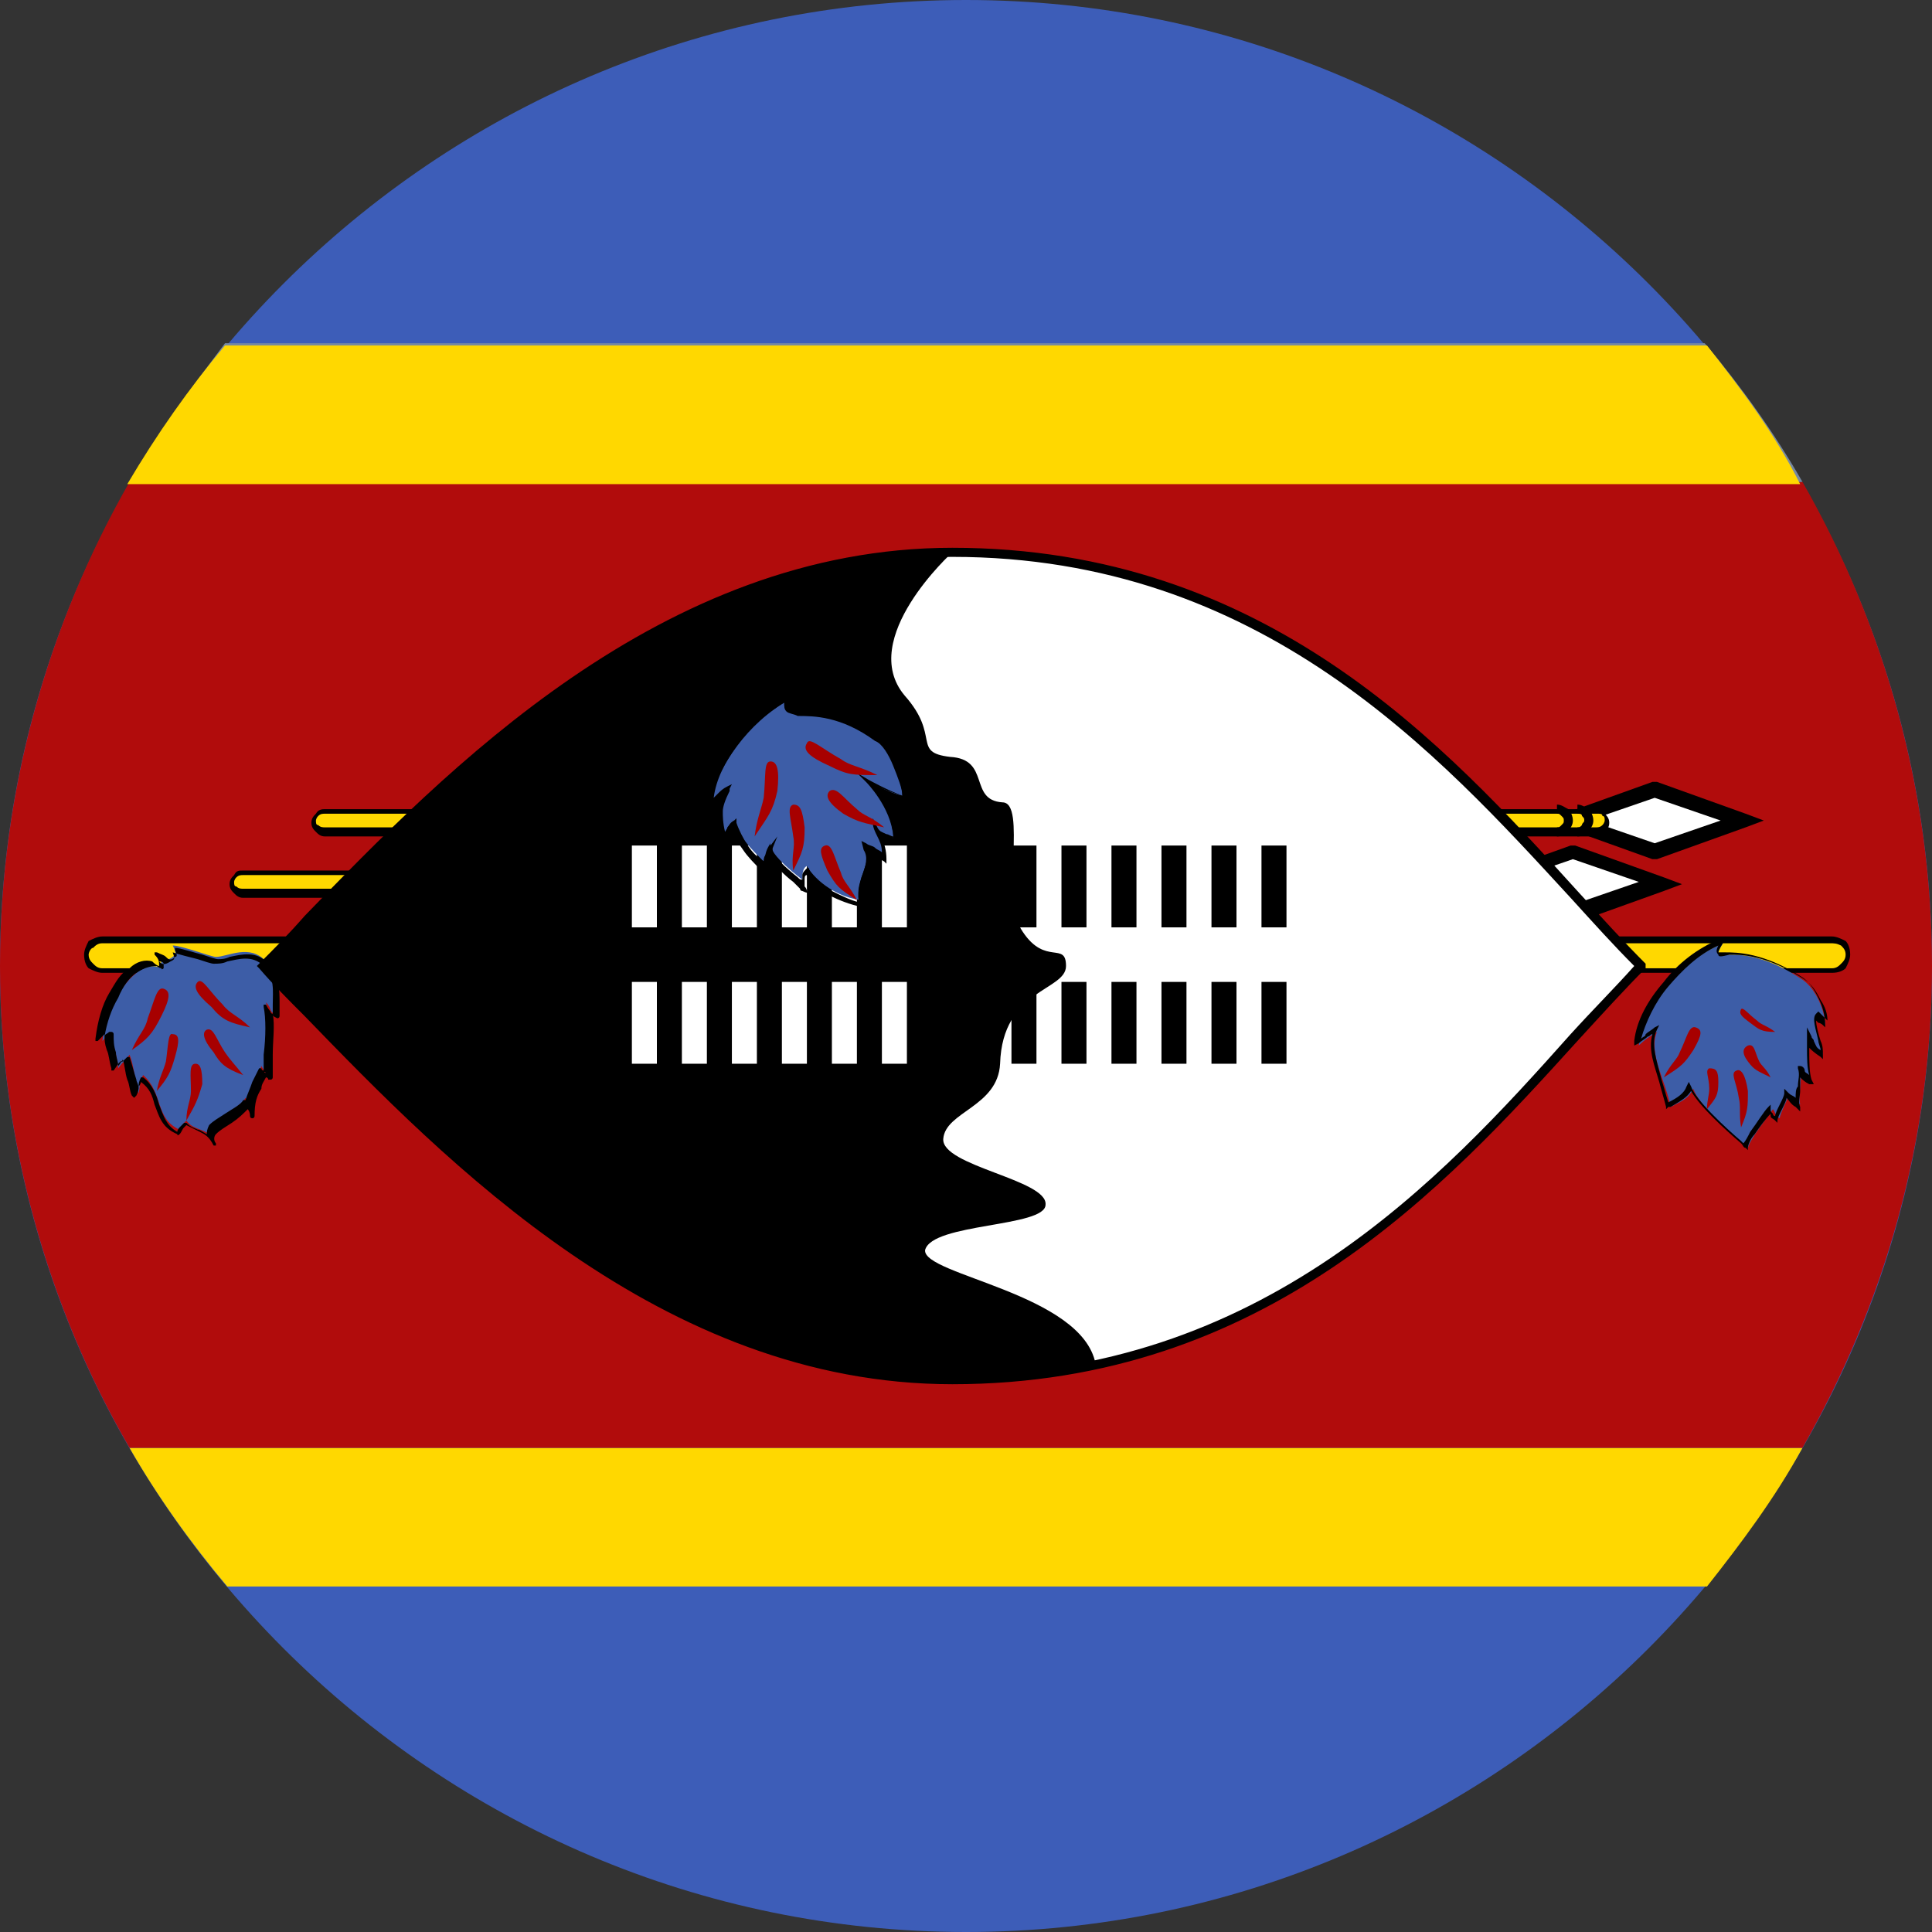 <?xml version="1.0" encoding="utf-8"?>
<!-- Generator: Adobe Illustrator 28.3.0, SVG Export Plug-In . SVG Version: 6.00 Build 0)  -->
<svg version="1.1" id="Ebene_1" xmlns="http://www.w3.org/2000/svg" xmlns:xlink="http://www.w3.org/1999/xlink" x="0px" y="0px"
	 width="85px" height="85px" viewBox="0 0 85 85" style="enable-background:new 0 0 85 85;" xml:space="preserve">
<rect x="0" y="0" width="85" height="85" fill="#333333" stroke="none"/>
<style type="text/css">
	.st0{fill-rule:evenodd;clip-rule:evenodd;fill:#3D5DB8;}
	.st1{fill-rule:evenodd;clip-rule:evenodd;fill:#FFD800;}
	.st2{fill-rule:evenodd;clip-rule:evenodd;fill:#B10C0C;}
	.st3{fill-rule:evenodd;clip-rule:evenodd;fill:#7688A1;}
	.st4{fill-rule:evenodd;clip-rule:evenodd;}
	.st5{fill-rule:evenodd;clip-rule:evenodd;fill:#FFFFFF;}
	.st6{fill-rule:evenodd;clip-rule:evenodd;fill:#3D5DA7;}
	.st7{fill-rule:evenodd;clip-rule:evenodd;fill:#A70000;}
</style>
<g>
	<path class="st0" d="M42.5,85C65.9,85,85,65.9,85,42.5S65.9,0,42.5,0S0,19.1,0,42.5S19.1,85,42.5,85z"/>
	<path class="st1" d="M79.3,63.7H5.7c1.2,2.1,2.7,4.2,4.3,6.1h65.1C76.6,67.9,78.1,65.9,79.3,63.7z"/>
	<path class="st2" d="M5.7,63.7h73.6c3.6-6.3,5.7-13.5,5.7-21.2s-2.1-15-5.7-21.3H5.7C2.1,27.5,0,34.8,0,42.5S2.1,57.5,5.7,63.7z"/>
	<path class="st3" d="M5.7,21.2h73.6c-1.2-2.1-2.7-4.2-4.3-6.1H9.9C8.4,17.1,6.9,19.1,5.7,21.2z"/>
	<path class="st1" d="M4.5,41.3h76.1c0.4,0,0.7,0.3,0.7,0.7s-0.3,0.7-0.7,0.7H4.5c-0.4,0-0.7-0.3-0.7-0.7
		C3.8,41.7,4.1,41.3,4.5,41.3z"/>
	<path class="st4" d="M4.5,41.2h76.1c0.2,0,0.4,0.1,0.6,0.2c0.1,0.1,0.2,0.3,0.2,0.6c0,0.2-0.1,0.4-0.2,0.6
		c-0.1,0.1-0.3,0.2-0.6,0.2H4.5c-0.2,0-0.4-0.1-0.6-0.2c-0.1-0.1-0.2-0.3-0.2-0.6c0-0.2,0.1-0.4,0.2-0.6C4.1,41.3,4.3,41.2,4.5,41.2
		L4.5,41.2z M80.5,41.5h-76c-0.2,0-0.3,0.1-0.4,0.2c-0.1,0-0.2,0.2-0.2,0.3c0,0.2,0.1,0.3,0.2,0.4c0.1,0.1,0.2,0.2,0.4,0.2h76.1
		c0.2,0,0.3-0.1,0.4-0.2c0.1-0.1,0.2-0.2,0.2-0.4s-0.1-0.3-0.2-0.4C80.8,41.5,80.7,41.5,80.5,41.5z"/>
	<polygon class="st5" points="72.8,34.7 68.9,36.1 72.8,37.5 76.7,36.1 	"/>
	<path class="st4" d="M72.8,35.1l-2.9,1l2.9,1l2.9-1L72.8,35.1L72.8,35.1z M68.8,35.8l3.9-1.4h0.1h0.1l3.9,1.4l0.8,0.3l-0.8,0.3
		l-3.9,1.4h-0.1h-0.1l-3.9-1.4L68,36.1L68.8,35.8z"/>
	<path class="st1" d="M14.3,35.7h55.9c0.3,0,0.5,0.2,0.5,0.5s-0.2,0.5-0.5,0.5H14.3c-0.3,0-0.5-0.2-0.5-0.5S14.1,35.7,14.3,35.7z"/>
	<path class="st4" d="M14.3,35.6h55.9c0.2,0,0.3,0.1,0.4,0.2c0.1,0.1,0.2,0.2,0.2,0.4s-0.1,0.3-0.2,0.4c-0.1,0.1-0.3,0.2-0.4,0.2
		H14.3c-0.2,0-0.3-0.1-0.4-0.2c-0.1-0.1-0.2-0.2-0.2-0.4s0.1-0.3,0.2-0.4C14,35.6,14.2,35.6,14.3,35.6L14.3,35.6z M70.3,35.8h-56
		c-0.1,0-0.2,0-0.3,0.1s-0.1,0.2-0.1,0.2c0,0.1,0,0.2,0.1,0.2c0.1,0.1,0.2,0.1,0.3,0.1h55.9c0.1,0,0.2,0,0.3-0.1
		c0.1-0.1,0.1-0.2,0.1-0.2c0-0.1,0-0.2-0.1-0.2C70.5,35.8,70.4,35.8,70.3,35.8z"/>
	<path class="st4" d="M69.4,36.4c0.1,0,0.1,0,0.2-0.1c0-0.1,0.1-0.1,0.1-0.2c0-0.1,0-0.1-0.1-0.2l0,0c0-0.1-0.1-0.1-0.2-0.1v-0.4
		c0.2,0,0.3,0.1,0.5,0.2l0,0c0.1,0.1,0.2,0.3,0.2,0.5s-0.1,0.3-0.2,0.5c-0.1,0.1-0.3,0.2-0.5,0.2V36.4z"/>
	<path class="st4" d="M68.5,36.4c0.1,0,0.1,0,0.2-0.1l0,0c0.1-0.1,0.1-0.1,0.1-0.2c0-0.1,0-0.1-0.1-0.2l0,0
		c-0.1-0.1-0.1-0.1-0.2-0.1v-0.4c0.2,0,0.3,0.1,0.5,0.2l0,0c0.1,0.1,0.2,0.3,0.2,0.5s-0.1,0.3-0.2,0.5l0,0c-0.1,0.1-0.3,0.2-0.5,0.2
		V36.4z"/>
	<polygon class="st5" points="69.2,37.5 65.3,38.8 69.2,40.2 73,38.8 	"/>
	<path class="st4" d="M69.2,37.8l-2.9,1l2.9,1l2.9-1L69.2,37.8L69.2,37.8z M65.2,38.6l3.9-1.4h0.1h0.1l3.9,1.4l0.8,0.3l-0.8,0.3
		l-3.9,1.4h-0.1h-0.1l-3.9-1.4l-0.8-0.3L65.2,38.6z"/>
	<path class="st1" d="M10.7,38.4h55.9c0.3,0,0.5,0.2,0.5,0.5s-0.2,0.5-0.5,0.5H10.7c-0.3,0-0.5-0.2-0.5-0.5
		C10.2,38.6,10.4,38.4,10.7,38.4z"/>
	<path class="st4" d="M10.7,38.3h55.9c0.2,0,0.3,0.1,0.4,0.2c0.1,0.1,0.2,0.2,0.2,0.4s-0.1,0.3-0.2,0.4c-0.1,0.1-0.3,0.2-0.4,0.2
		H10.7c-0.2,0-0.3-0.1-0.4-0.2c-0.1-0.1-0.2-0.2-0.2-0.4s0.1-0.3,0.2-0.4C10.4,38.3,10.5,38.3,10.7,38.3L10.7,38.3z M66.6,38.5H10.7
		c-0.1,0-0.2,0-0.3,0.1s-0.1,0.2-0.1,0.2c0,0.1,0,0.2,0.1,0.2c0.1,0.1,0.2,0.1,0.3,0.1h55.9c0.1,0,0.2,0,0.3-0.1
		c0.1,0,0.1-0.1,0.1-0.2c0-0.1,0-0.2-0.1-0.2C66.8,38.5,66.7,38.5,66.6,38.5z"/>
	<path class="st4" d="M65.8,39.1c0.1,0,0.1,0,0.2-0.1c0.1,0,0.1-0.1,0.1-0.2c0-0.1,0-0.1-0.1-0.2l0,0c-0.1-0.1-0.1-0.1-0.2-0.1v-0.4
		c0.2,0,0.3,0.1,0.5,0.2l0,0c0.1,0.1,0.2,0.3,0.2,0.5s-0.1,0.3-0.2,0.5c-0.1,0.1-0.3,0.2-0.5,0.2V39.1z"/>
	<path class="st4" d="M65.3,39.1c0.1,0,0.1,0,0.2-0.1c0.1,0,0.1-0.1,0.1-0.2c0-0.1,0-0.1-0.1-0.2l0,0c0-0.1-0.1-0.1-0.2-0.1v-0.4
		c0.2,0,0.3,0.1,0.5,0.2l0,0c0.1,0.1,0.2,0.3,0.2,0.5s-0.1,0.3-0.2,0.5c-0.1,0.1-0.3,0.2-0.5,0.2V39.1z"/>
	<path class="st4" d="M64.8,39.1c0.1,0,0.1,0,0.2-0.1c0.1,0,0.1-0.1,0.1-0.2c0-0.1,0-0.1-0.1-0.2c-0.1-0.1-0.1-0.1-0.2-0.1v-0.4
		c0.2,0,0.3,0.1,0.5,0.2c0.1,0.1,0.2,0.3,0.2,0.5s-0.1,0.3-0.2,0.5c-0.1,0.1-0.3,0.2-0.5,0.2V39.1z"/>
	<path class="st6" d="M75.8,41.5c-0.7,1.2,0.5-0.4,3.5,1.6c0.6,0.4,1,1.4,1,2c-0.1-0.1-0.2-0.3-0.4-0.4c-0.2,0.2,0.2,1.2,0.3,1.7
		c-0.5-0.3-0.4-0.4-0.6-0.7c0,0.4-0.1,1.5,0.1,1.9c-0.4-0.1-0.3-0.4-0.5-0.5c0.1,0.5-0.1,1,0,1.5c-0.2-0.2-0.4-0.4-0.5-0.5
		c0,0.2-0.4,0.9-0.4,1.1c-0.2-0.1-0.2-0.3-0.3-0.4c-0.2,0.3-1,1.3-1.1,1.7c-0.6-0.5-2.2-1.9-2.4-2.6c-0.2,0.4-0.4,0.5-1,0.8
		c-0.2-1.1-1-2.4-0.6-3.3c-0.3,0.2-0.5,0.3-0.8,0.6C72.3,44.3,73.7,42.4,75.8,41.5z"/>
	<path class="st4" d="M75.8,41.5c-0.2,0.3-0.2,0.4-0.2,0.4l0,0c0,0,0.1,0,0.3,0c0.5,0,1.7,0,3.4,1.1l0,0c0.3,0.2,0.5,0.5,0.7,0.9
		s0.3,0.8,0.3,1.2v0.1l-0.1-0.1c0,0-0.1-0.1-0.2-0.1l-0.1-0.1c0,0.2,0.1,0.6,0.2,0.9c0.1,0.2,0.1,0.4,0.1,0.6v0.2l-0.1-0.1
		c-0.3-0.2-0.4-0.3-0.5-0.4v0.1c0,0.5,0,1,0.1,1.3l0.1,0.2h-0.2c-0.2-0.1-0.3-0.2-0.4-0.3c0,0.2,0,0.4,0,0.6c0,0.2-0.1,0.5,0,0.7
		v0.2L79,48.7c-0.2-0.1-0.3-0.3-0.4-0.4l0,0c0,0.1-0.1,0.3-0.2,0.5s-0.2,0.4-0.2,0.5v0.1l-0.1-0.1c-0.1-0.1-0.2-0.1-0.2-0.2
		c0,0,0,0,0-0.1c-0.2,0.2-0.5,0.6-0.7,0.9c-0.2,0.2-0.3,0.5-0.3,0.6v0.1l-0.1-0.1c-0.1,0-0.1-0.1-0.2-0.2c-0.7-0.6-1.8-1.6-2.2-2.3
		c-0.2,0.3-0.4,0.4-0.9,0.7h-0.1l-0.1,0.1v-0.1c-0.1-0.4-0.2-0.7-0.3-1.1c-0.2-0.7-0.5-1.4-0.3-2.1c-0.1,0-0.1,0.1-0.2,0.1
		c-0.1,0.1-0.3,0.2-0.4,0.3L71.9,46v-0.2c0.1-0.9,0.6-1.8,1.3-2.6c0.6-0.8,1.5-1.5,2.5-1.9l0.2-0.1L75.8,41.5L75.8,41.5z M75.6,42
		c-0.1-0.1-0.1-0.2,0-0.4c-0.9,0.4-1.6,1.1-2.2,1.8s-1,1.6-1.2,2.3c0.1-0.1,0.2-0.1,0.2-0.2c0.1-0.1,0.3-0.2,0.4-0.3l0.2-0.1
		l-0.1,0.2c-0.3,0.6,0,1.4,0.2,2.2c0.1,0.3,0.2,0.7,0.3,1c0.4-0.2,0.7-0.4,0.8-0.7l0.1-0.2l0.1,0.2c0.2,0.6,1.5,1.8,2.2,2.4l0.1,0.1
		c0.1-0.1,0.2-0.3,0.3-0.5c0.3-0.4,0.6-0.9,0.8-1.1l0.1-0.1v0.2c0,0.1,0,0.1,0.1,0.2c0,0,0,0.1,0.1,0.1c0-0.1,0.1-0.3,0.2-0.5
		s0.2-0.4,0.2-0.5v-0.2l0.1,0.1l0.1,0.1c0.1,0.1,0.2,0.1,0.3,0.2c0-0.2,0-0.4,0.1-0.5c0-0.3,0.1-0.5,0-0.8v-0.1h0.1
		c0.1,0,0.2,0.1,0.2,0.2c0,0.1,0.1,0.1,0.2,0.2c-0.1-0.3-0.1-0.8-0.1-1.2c0-0.2,0-0.4,0-0.5v-0.4l0.2,0.4c0,0.1,0.1,0.1,0.1,0.2
		c0.1,0.2,0.1,0.3,0.3,0.4c0-0.1-0.1-0.3-0.1-0.4c-0.1-0.5-0.3-1-0.1-1.2l0.1-0.1l0.1,0.1c0.1,0.1,0.1,0.1,0.2,0.2c0,0,0,0,0.1,0.1
		c0-0.3-0.1-0.6-0.3-0.9c-0.2-0.4-0.4-0.7-0.7-0.9l0,0C77.7,42,76.6,42,76.1,42C75.7,42.1,75.6,42.1,75.6,42L75.6,42z"/>
	<path class="st7" d="M73.2,47.4c0.3-0.6,0.6-0.8,0.7-1.1c0.3-0.6,0.4-1.2,0.7-1.1c0.3,0.1,0.3,0.3-0.1,1
		C74.1,46.8,74,46.9,73.2,47.4z"/>
	<path class="st7" d="M75.1,48.8c0-0.4,0.1-0.6,0.1-0.9c0-0.5-0.2-0.8,0-0.9c0.3,0,0.4,0.1,0.4,0.6C75.6,48.2,75.5,48.3,75.1,48.8z"
		/>
	<path class="st7" d="M76.6,49.6c-0.1-0.6,0-0.9-0.1-1.3c-0.1-0.7-0.4-1.1-0.1-1.2c0.2-0.1,0.4,0.2,0.5,0.9
		C76.9,48.7,76.9,48.9,76.6,49.6z"/>
	<path class="st7" d="M78.1,45.4c-0.4-0.3-0.6-0.3-0.8-0.5c-0.4-0.3-0.6-0.6-0.7-0.5c-0.1,0.2,0,0.3,0.4,0.6S77.5,45.4,78.1,45.4z"
		/>
	<path class="st7" d="M77.9,47.4c-0.2-0.4-0.4-0.5-0.5-0.7c-0.2-0.4-0.2-0.8-0.5-0.7c-0.2,0.1-0.3,0.3,0,0.7
		C77.2,47.1,77.3,47.1,77.9,47.4z"/>
	<path class="st6" d="M7.1,42.6c0-0.3,0-0.4-0.2-0.7c0.3,0.1,0.3,0.5,0.7,0.2c0.1-0.1,0.2-0.1,0-0.5c0.4,0,1.7,0.5,1.9,0.5
		c0.5,0,1.5-0.6,2.2,0.2c0.7,0.7,0.4,1.4,0.4,2.3c-0.3-0.1-0.1-0.2-0.4-0.5c0.2,0.8,0,2.3,0,3.1c-0.1-0.2-0.1-0.1-0.2-0.3
		c-0.3,0.8-0.6,0.9-0.6,1.9c-0.1-0.4,0-0.3-0.1-0.5c-0.3,0.6-2.1,1.1-1.4,1.7c-0.6-0.4-0.9-0.3-1.2-0.7c-0.1,0.1-0.2,0.2-0.3,0.4
		c-1.1-0.5-0.7-1.6-1.6-2.4c-0.2,0.3-0.1,0.3-0.2,0.8c-0.2-0.7-0.2-1.2-0.4-1.7c-0.2,0.3-0.2,0.2-0.5,0.6c-0.1-0.9-0.3-1.1-0.3-1.6
		c-0.3,0.2-0.1,0.1-0.4,0.4C4.8,43.7,6.2,42.1,7.1,42.6z"/>
	<g>
		<path class="st4" d="M7,42.5C7,42.5,7,42.4,7,42.5c0-0.2,0-0.3-0.2-0.5v-0.1h0.1l0,0C7.1,42,7.2,42,7.3,42.1
			c0.1,0.1,0.2,0.2,0.4,0l0,0l0,0l0,0c0.1,0,0.1-0.1,0-0.3v-0.1l0,0c0.2,0,0.8,0.2,1.2,0.3c0.3,0.1,0.6,0.2,0.7,0.2l0,0
			c0.1,0,0.3,0,0.5-0.1c0.5-0.1,1.2-0.3,1.7,0.3l0,0c0.5,0.6,0.5,1.1,0.5,1.8c0,0.2,0,0.4,0,0.5c0,0,0,0.1-0.1,0.1l0,0
			C12,44.7,12,44.7,12,44.6c0.1,0.5,0,1.2,0,1.8c0,0.4,0,0.7,0,1c0,0,0,0.1-0.1,0.1h-0.1c0-0.1-0.1-0.1-0.1-0.1l0,0l0,0
			c-0.1,0.2-0.2,0.3-0.2,0.5c-0.2,0.3-0.3,0.6-0.3,1.2c0,0,0,0.1-0.1,0.1c0,0-0.1,0-0.1-0.1c0-0.2-0.1-0.3-0.1-0.3l0,0
			c-0.2,0.2-0.4,0.4-0.7,0.6c-0.3,0.2-0.5,0.3-0.7,0.5c-0.1,0.1-0.1,0.3,0,0.4v0.1H9.4C9.2,50,9,49.9,8.8,49.8
			c-0.2-0.1-0.4-0.2-0.6-0.3l-0.1,0.1C8,49.7,8,49.8,7.9,49.9c0,0-0.1,0.1-0.1,0l0,0c-0.7-0.3-0.8-0.8-1-1.3c-0.1-0.4-0.2-0.7-0.6-1
			c0,0.1-0.1,0.2-0.1,0.2c0,0.1,0,0.2-0.1,0.4l-0.1,0.1c0,0,0,0-0.1-0.1l0,0c-0.1-0.2-0.1-0.5-0.2-0.7c-0.1-0.3-0.1-0.6-0.2-0.9
			c0,0.1-0.1,0.1-0.1,0.1c-0.1,0.1-0.1,0.1-0.3,0.4H4.9c0,0,0,0,0-0.1l0,0c-0.1-0.3-0.1-0.6-0.2-0.8c-0.1-0.3-0.1-0.4-0.1-0.7
			l-0.1,0.1c0,0-0.1,0.1-0.2,0.2H4.2c0,0,0,0,0-0.1l0,0c0.1-0.8,0.3-1.5,0.6-2c0.3-0.5,0.5-0.9,0.9-1.1c0.3-0.3,0.7-0.4,1-0.3
			C6.9,42.5,7,42.5,7,42.5L7,42.5z M7.2,42.4c0,0.1,0,0.1,0,0.2l0,0l0,0c0,0-0.1,0.1-0.1,0c-0.1,0-0.2-0.1-0.2-0.1
			c-0.3,0-0.6,0.1-0.9,0.3s-0.6,0.6-0.8,1.1c-0.3,0.5-0.5,1.1-0.6,1.7l0,0c0-0.1,0.1-0.1,0.2-0.2c0,0,0,0,0.1,0c0,0,0.1,0,0.1,0.1
			c0,0.3,0,0.5,0.1,0.8c0,0.2,0.1,0.4,0.1,0.6c0.1-0.1,0.1-0.2,0.2-0.2c0.1-0.1,0.1-0.1,0.2-0.2l0,0h0.1c0.1,0.3,0.2,0.7,0.3,1
			c0,0.1,0.1,0.2,0.1,0.4c0-0.1,0-0.1,0-0.1c0-0.1,0-0.2,0.1-0.4l0,0l0,0h0.1c0.4,0.3,0.6,0.8,0.7,1.2c0.2,0.5,0.3,0.9,0.8,1.2
			c0-0.1,0.1-0.2,0.1-0.2C8,49.5,8,49.5,8.1,49.4h0.1c0.2,0.2,0.3,0.2,0.5,0.3c0.1,0,0.2,0.1,0.4,0.2c0-0.1,0-0.2,0.1-0.4
			c0.2-0.2,0.4-0.3,0.7-0.5s0.7-0.4,0.8-0.6l0,0h0.1l0,0c0.1-0.3,0.2-0.5,0.3-0.8c0.1-0.2,0.2-0.4,0.3-0.6l0,0h0.1
			c0,0,0,0.1,0.1,0.1c0-0.2,0-0.5,0-0.7c0.1-0.8,0.1-1.6,0-2.1l0,0v-0.1h0.1c0.1,0.2,0.2,0.3,0.2,0.3s0,0.1,0.1,0.1
			c0-0.1,0-0.3,0-0.4c0-0.6,0.1-1.2-0.4-1.7l0,0c-0.5-0.5-1.1-0.3-1.6-0.2c-0.2,0.1-0.4,0.1-0.6,0.1l0,0c-0.1,0-0.4-0.1-0.7-0.2
			c-0.4-0.1-0.8-0.2-1.1-0.3c0.1,0.3,0.1,0.3-0.1,0.4l0,0c-0.3,0.2-0.4,0.1-0.5,0C7.2,42.3,7.2,42.4,7.2,42.4L7.2,42.4z M11.7,47.2
			L11.7,47.2C11.6,47.1,11.6,47.2,11.7,47.2z"/>
	</g>
	<path class="st7" d="M5.8,46.2c0.3-0.7,0.6-0.9,0.7-1.4c0.3-0.8,0.4-1.4,0.7-1.3c0.3,0.1,0.3,0.4-0.1,1.2S6.5,45.7,5.8,46.2z"/>
	<path class="st7" d="M6.9,48c0.1-0.6,0.3-0.9,0.4-1.3c0.1-0.7,0.1-1.3,0.3-1.2c0.3,0,0.3,0.3,0.1,1S7.4,47.4,6.9,48z"/>
	<path class="st7" d="M8.2,49.3c0-0.6,0.2-0.9,0.2-1.3c0-0.7-0.1-1.2,0.2-1.2c0.2,0,0.3,0.2,0.3,0.9C8.7,48.4,8.6,48.6,8.2,49.3z"/>
	<path class="st7" d="M11,45.2c-0.5-0.5-0.9-0.6-1.2-1c-0.6-0.6-0.9-1.2-1.1-1c-0.2,0.2-0.1,0.5,0.6,1.1C9.8,44.9,10.1,45,11,45.2z"
		/>
	<path class="st7" d="M10.7,47.3c-0.4-0.5-0.6-0.7-0.8-1c-0.4-0.6-0.5-1.1-0.8-1c-0.2,0.1-0.2,0.4,0.3,1C9.7,46.8,9.9,47,10.7,47.3z
		"/>
	<path class="st5" d="M72.3,42.5c-6.1,6.1-14.2,18.2-30.4,18.2c-14.2,0-24.3-12.1-30.4-18.2c6.1-6.1,16.2-18.2,30.4-18.2
		C58.1,24.3,66.2,36.4,72.3,42.5z"/>
	<path class="st4" d="M72.4,42.6c-0.9,0.9-1.9,2-3,3.2c-5.8,6.4-13.7,15.1-27.5,15.1c-12.8,0-22.3-9.8-28.5-16.2
		c-0.7-0.7-1.4-1.4-2-2.1l-0.1-0.1l0.1-0.1c0.7-0.7,1.3-1.3,2-2.1c6.2-6.4,15.7-16.2,28.5-16.2c13.8,0,21.7,8.7,27.5,15.1
		c1.1,1.2,2,2.2,3,3.2V42.6L72.4,42.6L72.4,42.6z M69.1,45.5c1-1.1,2-2.1,2.8-3c-0.9-0.9-1.8-1.9-2.8-3c-5.8-6.3-13.6-15-27.2-15
		c-12.6,0-22,9.7-28.2,16.1c-0.7,0.7-1.3,1.3-1.9,1.9c0.6,0.6,1.2,1.2,1.9,1.9c6.2,6.4,15.6,16.1,28.2,16.1
		C55.5,60.5,63.4,51.9,69.1,45.5z"/>
	<path class="st4" d="M39.8,30.6c1.6,1.8,0.3,2.5,2,2.7c1.8,0.1,0.8,1.9,2.3,2c1.1,0-0.1,4.3,0.9,5.7c1,1.5,1.9,0.4,1.9,1.5
		s-2.8,1-2.9,4.3c-0.1,1.9-2.4,2.1-2.5,3.3s4.6,1.8,4.5,2.9c0,1-5,0.8-5.3,2c-0.1,1.1,6.9,1.9,7.5,5c-1,0.3-4,0.7-6.3,0.7
		c-14.2,0-24.3-12.1-30.4-18.2c6.1-6.1,16.2-18.2,30.4-18.2C41.9,24.3,37.7,28.1,39.8,30.6L39.8,30.6z"/>
	<rect x="27.8" y="37.2" class="st5" width="1.1" height="3.6"/>
	<rect x="27.8" y="43.2" class="st5" width="1.1" height="3.6"/>
	<rect x="30" y="37.2" class="st5" width="1.1" height="3.6"/>
	<rect x="30" y="43.2" class="st5" width="1.1" height="3.6"/>
	<rect x="32.2" y="37.2" class="st5" width="1.1" height="3.6"/>
	<rect x="32.2" y="43.2" class="st5" width="1.1" height="3.6"/>
	<rect x="34.4" y="37.2" class="st5" width="1.1" height="3.6"/>
	<rect x="34.4" y="43.2" class="st5" width="1.1" height="3.6"/>
	<rect x="36.6" y="37.2" class="st5" width="1.1" height="3.6"/>
	<rect x="36.6" y="43.2" class="st5" width="1.1" height="3.6"/>
	<rect x="38.8" y="37.2" class="st5" width="1.1" height="3.6"/>
	<rect x="38.8" y="43.2" class="st5" width="1.1" height="3.6"/>
	<rect x="44.5" y="37.2" class="st4" width="1.1" height="3.6"/>
	<rect x="44.5" y="43.2" class="st4" width="1.1" height="3.6"/>
	<rect x="46.7" y="37.2" class="st4" width="1.1" height="3.6"/>
	<rect x="46.7" y="43.2" class="st4" width="1.1" height="3.6"/>
	<rect x="48.9" y="37.2" class="st4" width="1.1" height="3.6"/>
	<rect x="48.9" y="43.2" class="st4" width="1.1" height="3.6"/>
	<rect x="51.1" y="37.2" class="st4" width="1.1" height="3.6"/>
	<rect x="51.1" y="43.2" class="st4" width="1.1" height="3.6"/>
	<rect x="53.3" y="37.2" class="st4" width="1.1" height="3.6"/>
	<rect x="53.3" y="43.2" class="st4" width="1.1" height="3.6"/>
	<rect x="55.5" y="37.2" class="st4" width="1.1" height="3.6"/>
	<rect x="55.5" y="43.2" class="st4" width="1.1" height="3.6"/>
	<path class="st6" d="M34.7,30.8c-0.6,1.2,1.1-0.4,3.8,1.6c0.5,0.4,1.2,1.9,1.2,2.6c-0.6-0.1-1.6-0.7-1.6-0.7s1.2,1.2,1.2,2.6
		c-0.4-0.3-0.6-0.2-0.8-0.6c0,0.4,0.4,0.7,0.4,1.4c-0.3-0.2-0.6-0.4-0.8-0.6c0.4,0.7-0.7,2-0.2,2.5c-1-0.1-2-0.8-2.4-1.5
		c-0.2,0.1-0.2,0.4-0.2,0.6c0,0-1.5-1.1-1.4-1.6c-0.2,0.3-0.2,0.4-0.3,0.8c-0.6-0.6-1.1-1.1-1.3-1.8c-0.3,0.3-0.3,0.3-0.5,0.7
		c-0.2-1.1-0.2-1.1,0.2-2.1c-0.3,0.2-0.5,0.4-0.8,0.6C31.6,33.7,32.9,31.8,34.7,30.8z"/>
	<path class="st4" d="M34.8,30.8c-0.1,0.2-0.1,0.3-0.1,0.4c0.1,0,0.2,0,0.4,0c0.7,0,1.9,0,3.5,1.1c0.3,0.2,0.6,0.7,0.8,1.2
		s0.4,1.1,0.4,1.4V35h-0.1c-0.4-0.1-0.9-0.3-1.3-0.5c0.4,0.5,0.9,1.3,0.9,2.3V37h0c-0.1-0.1-0.3-0.1-0.4-0.2c-0.1,0-0.2-0.1-0.2-0.1
		c0,0.1,0.1,0.1,0.1,0.2c0.1,0.2,0.2,0.5,0.2,0.9V38l-0.1-0.1c-0.2-0.1-0.3-0.2-0.4-0.3c-0.1,0-0.1-0.1-0.2-0.1
		c0.1,0.3-0.1,0.7-0.2,1.1c-0.2,0.5-0.3,0.9-0.1,1.1l0.2,0.2h-0.3c-0.5-0.1-1-0.3-1.4-0.5s-0.8-0.6-1-0.9c-0.1,0-0.1,0.1-0.1,0.2
		c0,0.1,0,0.2,0,0.3c0.1,0.1,0.1,0.2,0.1,0.2c0.1,0.1,0,0.1-0.2,0c0,0-0.1,0-0.1-0.1c0,0,0,0-0.1-0.1c0,0-0.1-0.1-0.2-0.2
		c-0.4-0.3-0.9-0.8-1.1-1.2c0,0.1-0.1,0.1-0.1,0.2l0,0c0,0.1-0.1,0.2-0.1,0.4v0.2l-0.1-0.1c-0.3-0.3-0.6-0.6-0.8-0.9l0,0
		c-0.2-0.3-0.4-0.5-0.5-0.9c-0.1,0.1-0.1,0.1-0.2,0.2c-0.1,0.1-0.1,0.2-0.3,0.3l-0.1,0.1v-0.2l0,0c-0.1-0.5-0.1-0.8-0.1-1.1
		c0-0.2,0.1-0.4,0.2-0.8c-0.1,0-0.1,0.1-0.2,0.1c-0.1,0.1-0.2,0.2-0.4,0.3l-0.2,0.1v-0.2c0.1-0.9,0.5-1.8,1.2-2.7
		c0.6-0.8,1.4-1.5,2.3-2l0.2-0.1L34.8,30.8L34.8,30.8z M34.6,31.3c-0.1-0.1-0.1-0.2-0.1-0.4c-0.8,0.5-1.5,1.1-2,1.8
		c-0.6,0.8-1,1.6-1.1,2.4c0.1-0.1,0.1-0.1,0.2-0.2c0.1-0.1,0.2-0.2,0.4-0.3l0.2-0.1l-0.1,0.2v0.1c-0.2,0.4-0.3,0.7-0.3,0.9
		s0,0.5,0.1,0.9c0.1-0.1,0.1-0.1,0.1-0.2c0.1-0.1,0.1-0.2,0.3-0.3l0.1-0.1v0.2c0.1,0.3,0.3,0.7,0.5,1l0,0c0.2,0.3,0.4,0.5,0.7,0.7
		c0-0.1,0-0.2,0.1-0.3l0,0c0-0.1,0.1-0.2,0.2-0.4l0.3-0.4L34,37.3c-0.1,0.3,0.6,0.9,1.1,1.3c0.1,0.1,0.1,0.1,0.2,0.1
		c0-0.1,0-0.1,0-0.2c0-0.1,0.1-0.2,0.2-0.3h0.1v0.1c0.2,0.3,0.5,0.7,1,0.9c0.4,0.2,0.8,0.4,1.2,0.5c-0.1-0.3,0-0.7,0.1-1.1
		c0.2-0.5,0.3-0.9,0.1-1.2L37.9,37l0.2,0.1c0.1,0.1,0.3,0.1,0.4,0.2c0.1,0.1,0.2,0.1,0.3,0.2c0-0.3-0.1-0.5-0.2-0.7
		c-0.1-0.2-0.2-0.4-0.2-0.6V36l0.2,0.4c0.1,0.2,0.2,0.2,0.4,0.3c0.1,0,0.2,0.1,0.3,0.1c-0.1-1.3-1.2-2.4-1.2-2.4L37.7,34l0.5,0.3
		c0,0,0.9,0.5,1.5,0.7c0-0.3-0.2-0.8-0.4-1.3s-0.5-1-0.8-1.1c-1.5-1.1-2.7-1.1-3.4-1.1C34.9,31.4,34.7,31.4,34.6,31.3z"/>
	<path class="st7" d="M33.2,36.8c0.1-0.8,0.3-1.2,0.4-1.7c0.1-1,0-1.6,0.3-1.6s0.4,0.4,0.3,1.3C34,35.7,33.8,35.9,33.2,36.8z"/>
	<path class="st7" d="M34.9,38.3c-0.1-0.7,0.1-1,0-1.5c-0.1-0.8-0.3-1.3,0-1.4c0.3,0,0.4,0.2,0.5,1C35.4,37.3,35.3,37.5,34.9,38.3z"
		/>
	<path class="st7" d="M37.7,39.6c-0.3-0.6-0.6-0.8-0.7-1.2c-0.3-0.7-0.4-1.3-0.7-1.2s-0.2,0.4,0.1,1.1C36.8,39,36.9,39.1,37.7,39.6z
		"/>
	<path class="st7" d="M38.6,34.1c-0.8-0.4-1.2-0.4-1.6-0.7c-0.9-0.5-1.4-1-1.5-0.7c-0.2,0.3,0.1,0.6,1,1
		C37.3,34.1,37.5,34.1,38.6,34.1z"/>
	<path class="st7" d="M38.9,36.4c-0.6-0.5-0.9-0.5-1.2-0.8c-0.6-0.5-0.9-1-1.2-0.8c-0.2,0.2-0.1,0.5,0.6,1
		C37.8,36.2,38,36.2,38.9,36.4z"/>
	<path class="st1" d="M75.1,15.2H9.9c-1.6,1.9-3,3.9-4.3,6.1h73.6C78.1,19.1,76.6,17.1,75.1,15.2z"/>
</g>
</svg>
